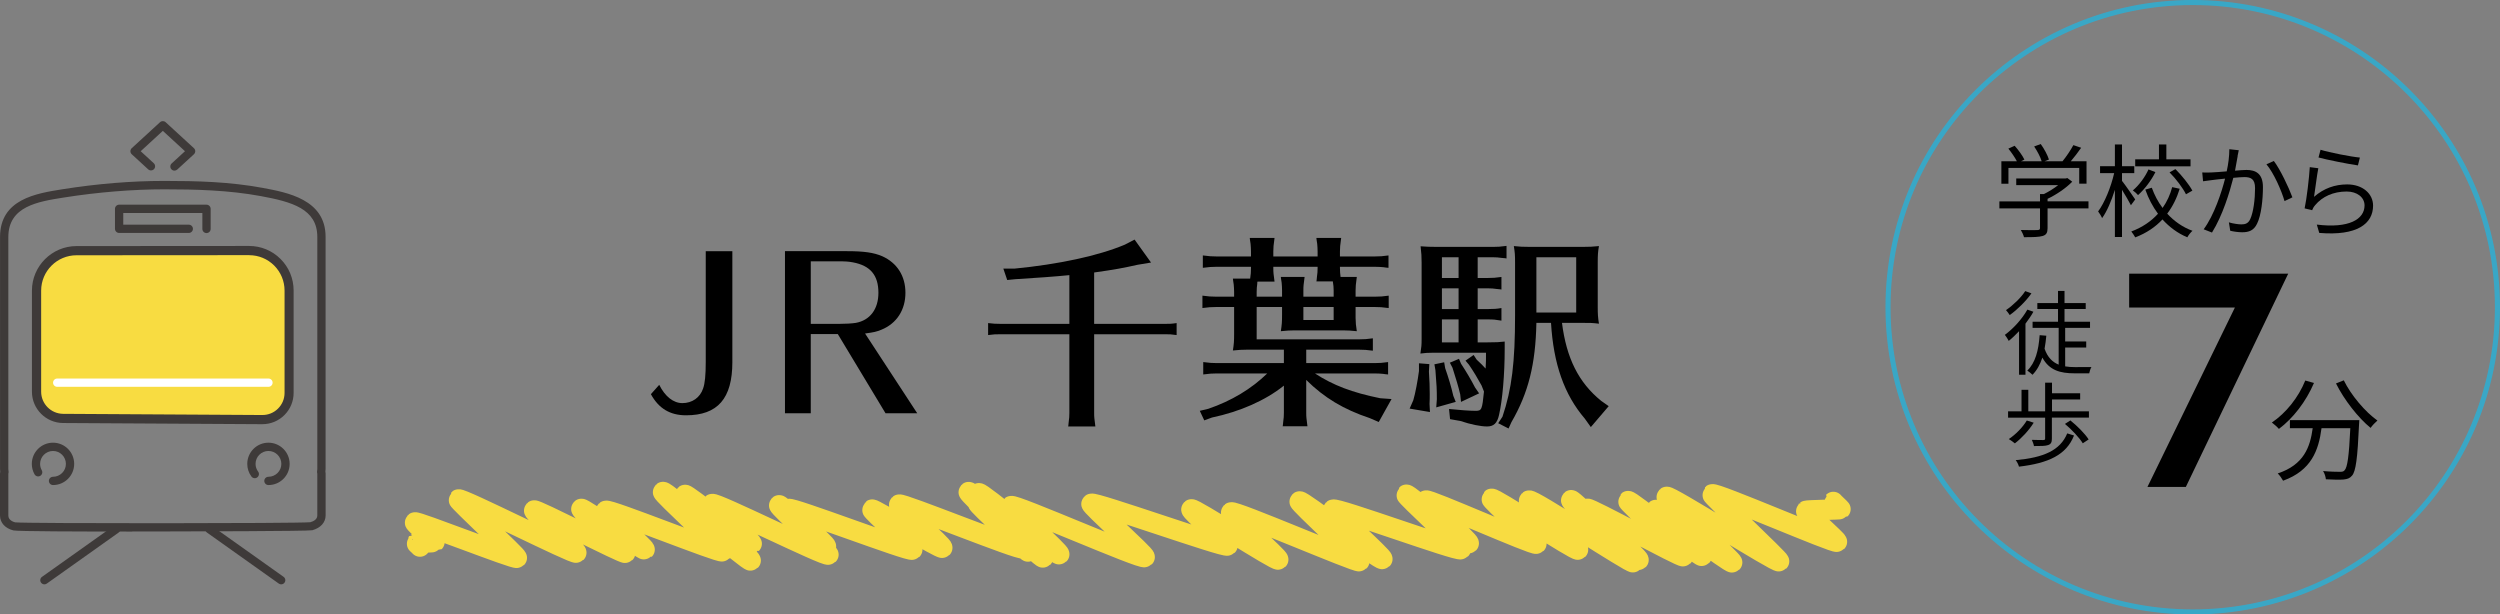 <?xml version="1.0" encoding="UTF-8"?>
<svg id="_レイヤー_2" data-name="レイヤー 2" xmlns="http://www.w3.org/2000/svg" viewBox="0 0 615.34 151.25">
  <rect x="0" y="0" width="615.34" height="151.25" fill="#808080" stroke="none"/>
  <defs>
    <style>
      .cls-1 {
        fill: #f8dc41;
      }

      .cls-2 {
        stroke: #f8dc41;
        stroke-linecap: round;
        stroke-linejoin: round;
        stroke-width: 5px;
      }

      .cls-2, .cls-3 {
        fill: none;
      }

      .cls-4 {
        fill: #3e3a39;
      }

      .cls-5 {
        fill: #fff;
      }

      .cls-3 {
        stroke: #39a7c6;
        stroke-miterlimit: 10;
        stroke-width: 1.25px;
      }
    </style>
  </defs>
  <g id="_レイヤー_1-2" data-name="レイヤー 1">
    <g>
      <g>
        <path d="M180.26,89.12c0,8.95-3.6,13.1-11.4,13.1-3.95,0-6.75-1.7-8.65-5.2l2.05-2.3c1.45,2.9,3.5,4.5,5.7,4.5,2.4,0,4.35-1.35,5.1-3.6.45-1.25.65-3.3.65-6.5v-27.3h6.55v27.3Z"/>
        <path d="M217.96,101.72l-11.75-19.5h-6.65v19.5h-6.35v-39.9h15.2c4.3,0,6.65.35,8.75,1.25,3.65,1.65,5.7,4.85,5.7,9s-2.1,7.55-5.95,9.1c-1.25.5-1.75.6-3.85.9h-.15l12.85,19.65h-7.8ZM206.41,79.72c1.7,0,3.3-.1,4.25-.25,3.5-.65,5.55-3.4,5.55-7.4,0-4.35-2-6.7-6.3-7.5-1.1-.2-1.7-.25-3.85-.25h-6.5v15.4h6.85Z"/>
        <path d="M269.31,79.72h17c1.5,0,1.95,0,3.3-.2v2.95c-1.5-.2-1.6-.2-2.95-.2h-17.35v19.4c0,1.1.05,1.3.3,3.3h-6.7l.05-.25.1-1c.1-.65.15-1.25.15-2.05v-19.4h-16.7c-1.5,0-1.85,0-3.3.2v-2.95c1.2.15,1.9.2,3.3.2h16.7v-12c-3.45.35-8.4.7-13.3,1l-2,.2-.95-2.8h2.7c10.85-1.05,20.65-3.15,27.2-5.9l2.4-1.25,4.05,5.65-3.3.55c-3.6.8-5.4,1.15-10.7,1.9v12.65Z"/>
        <path d="M329.81,65.97c0,.75.05,1.45.15,2.2h4c-.25,1.95-.3,2.25-.3,3.3v1.55h4.85c1.2,0,1.85-.05,3.3-.25v3.05l-.5-.05c-1.15-.15-1.6-.2-2.8-.2h-4.85v2.7c0,.95.1,2.1.3,3.25-1.65-.15-2.1-.2-3.3-.2h-12.15c-1.1,0-1.6.05-3.25.2.25-1.65.3-2.25.3-4.15v-1.8h-6.25v7.95h25.3c1.25,0,1.8-.05,3.3-.25v3.05c-1.7-.2-1.95-.25-3.3-.25h-13.1v3.3h16.85c1.15,0,1.9-.05,3.3-.25v3.05l-.55-.05-.7-.1c-.55-.05-1.2-.1-2.05-.1h-14.7c4.45,2.9,9.15,4.7,16.05,6.1l2.8.2-3.15,5.65-2.2-.95c-6.45-2.15-11.2-5-15.65-9.4v8.1c0,1.1.05,1.3.3,3.3h-6.1l.05-.25.1-1c.1-.65.15-1.25.15-2.05v-6.7c-4.55,3.65-10.8,6.4-17.7,7.85l-1.9.7-1.1-2.35,2.1-.5c5.7-1.95,10.6-4.9,14.5-8.7h-12.45c-1.2,0-1.7.05-3.3.25v-3.05c1.55.2,2.2.25,3.3.25h16.55v-3.3h-9.1c-1.25,0-2,.05-3.45.2.25-1.65.3-2.25.3-4.15v-6.55h-4.5c-1.2,0-1.75.05-3.3.25v-3.05c1.45.2,2.2.25,3.3.25h4.5v-1.15c0-.65-.05-1.25-.1-1.85l-.15-1-.05-.45h4.25c.15-1.1.2-1.55.2-2.55v-.35h-8.55c-1.2,0-1.7.05-3.3.25v-3.05c1.55.2,2.2.25,3.3.25h8.55v-1.25c0-.65-.05-1.25-.1-1.85l-.15-1-.05-.45h6.1c-.25,1.9-.3,2.25-.3,3.3v1.25h10.9v-1.25c0-.65-.05-1.25-.1-1.85l-.15-1-.05-.45h6.1c-.25,1.9-.3,2.25-.3,3.3v1.25h8.65c1.15,0,1.9-.05,3.3-.25v3.05l-.55-.05-.7-.1c-.55-.05-1.2-.1-2.05-.1h-8.65v.3ZM313.41,65.67v.35c0,1.1.05,1.4.3,3.3h-4.2l-.05.25v.25c-.1.75-.15,1.25-.15,2.05v1.15h6.25v-1.55c0-.7-.05-1.3-.1-1.9l-.15-.95-.05-.45h5.85c-.25,1.95-.3,2.15-.3,3.3v1.55h7.45v-1.55c0-.8-.05-1.15-.2-2.2h-4.05l.05-.25.1-1c.1-.65.15-1.25.15-2.05v-.3h-10.9ZM328.26,75.57h-7.45v3.2h7.45v-3.2Z"/>
        <path d="M351.81,89.62l-.1,1.85c.15,2.4.2,3.65.2,5.55,0,.8,0,1.4-.05,2.4l.1,2-5-.85.9-2.05c.5-1.65,1.1-4.9,1.4-7.2v-1.9l2.55.2ZM363.71,68.42h2.55c1.2,0,1.85-.05,3.3-.25v3.1l-.25-.05-1-.1c-.6-.1-1.25-.15-2.05-.15h-2.55v5.1h2.55c1.45,0,2.15-.05,3.3-.25v3.1c-1.55-.25-1.9-.3-3.3-.3h-2.55v5.65h2.45c2.15,0,2.9-.05,4.2-.2v1.75c0,6.4-.55,12.65-1.4,16.35-.45,2-1.3,2.8-2.95,2.8-1.55,0-4.05-.5-6.55-1.35l-2.55-.45-.25-2.5c2.45.25,5.05.45,6.55.45s1.6-.3,2.05-4.75l-.6-1.5c-.95-1.75-2-3.5-3.1-5.1l-.85-1,2-1.4.75,1.15c1.05,1,1.6,1.5,2.2,2.2.1-1.55.1-2.25.1-3.9h-13.05c-1.25,0-1.9.05-3.1.2.25-1.65.3-2,.3-3.6v-18.75c0-1.7-.05-2.15-.25-4.05,1.35.1,2.3.15,4.25.15h13.55c1.15,0,1.9-.05,3.35-.25v3.1l-.25-.05-1.05-.1c-.65-.1-1.25-.15-2.05-.15h-3.75v5.1ZM353.66,98.27c0-2.35-.05-3.5-.35-7.15l-.25-1.45,2.4-.5.25,1.45c.8,2.3,1.5,4.6,2,6.8l.6,1.5-4.8,1.35.15-2ZM359.01,68.42v-5.1h-4.1v5.1h4.1ZM359.01,70.97h-4.1v5.1h4.1v-5.1ZM354.91,78.62v5.65h4.1v-5.65h-4.1ZM359.41,97.07c-.45-1.9-1-3.75-1.9-6.55l-.65-1.25,2.25-.95.5,1.2c1.2,1.8,2.55,4.1,3.45,5.85l1,1.45-4.45,2.1-.2-1.85ZM389.41,60.77c1.85,0,2.6-.05,4.15-.2-.25,1.4-.3,2.25-.3,4.1v10.9c0,1.7.05,2.6.3,4.1-1.75-.2-1.95-.2-4.15-.2h-4.95c1.1,8.7,4.1,14.7,9.65,19.2l1.85,1.3-4.4,5.15-1.5-2.1c-5.05-5.9-7.7-13.45-8.3-23.55h-3.6c-.2,10.15-1.95,17.2-6.15,24.45l-.7,1.55-2.55-1.3,1.05-1.6c2.3-6.8,3.1-13.35,3.1-25v-12.9c0-2.05-.05-2.45-.3-4.1,1.45.15,2.15.2,4.1.2h12.7ZM378.16,63.32v13.6h9.8v-13.6h-9.8Z"/>
      </g>
      <g>
        <g>
          <path class="cls-1" d="M71.16,96.7v-25.19c0-5.43-4.41-9.84-9.85-9.84l-42.49.03c-5.43,0-9.83,4.41-9.83,9.84v24.87c0,3.62,2.92,6.56,6.54,6.58l49.01.29c3.65.02,6.62-2.93,6.62-6.58Z"/>
          <path class="cls-4" d="M64.58,104.41s-.03,0-.05,0l-49.01-.29c-4.23-.03-7.66-3.48-7.66-7.71v-24.87c0-6.04,4.92-10.96,10.96-10.97l42.49-.03h0c2.93,0,5.68,1.14,7.75,3.21,2.07,2.07,3.21,4.83,3.21,7.76v25.19c0,2.07-.81,4.01-2.27,5.47-1.46,1.45-3.38,2.24-5.43,2.24ZM61.32,62.8h0l-42.49.03c-4.8,0-8.7,3.91-8.7,8.71v24.87c0,2.99,2.43,5.43,5.42,5.45l49.01.29c1.46.01,2.84-.55,3.87-1.58,1.04-1.03,1.61-2.4,1.61-3.86v-25.19c0-2.33-.91-4.51-2.55-6.16-1.64-1.64-3.83-2.55-6.15-2.55Z"/>
        </g>
        <path class="cls-4" d="M13.05,119.39c-.56,0-1.02-.46-1.02-1.02s.46-1.02,1.02-1.02c1.75,0,3.17-1.42,3.17-3.17s-1.42-3.18-3.17-3.18-3.18,1.43-3.18,3.18c0,.55.14,1.08.41,1.56.28.49.1,1.11-.39,1.39-.49.28-1.11.1-1.39-.39-.44-.78-.67-1.66-.67-2.56,0-2.88,2.34-5.22,5.22-5.22s5.21,2.34,5.21,5.22-2.34,5.21-5.21,5.21Z"/>
        <path class="cls-4" d="M66.07,119.39c-.56,0-1.02-.46-1.02-1.02s.46-1.02,1.02-1.02c1.75,0,3.18-1.42,3.18-3.17s-1.43-3.18-3.18-3.18-3.17,1.43-3.17,3.18c0,.69.22,1.34.63,1.89.34.45.24,1.09-.21,1.43-.45.34-1.09.24-1.43-.21-.68-.91-1.03-1.98-1.03-3.11,0-2.88,2.34-5.22,5.21-5.22s5.22,2.34,5.22,5.22-2.34,5.21-5.22,5.21Z"/>
        <path class="cls-4" d="M50.83,57.37c-.56,0-1.02-.46-1.02-1.02v-3.93h-19.47v2.88h16.13c.56,0,1.02.46,1.02,1.02s-.46,1.02-1.02,1.02h-17.15c-.56,0-1.02-.46-1.02-1.02v-4.92c0-.56.46-1.02,1.02-1.02h21.51c.56,0,1.02.46,1.02,1.02v4.95c0,.56-.46,1.02-1.02,1.02Z"/>
        <g>
          <path class="cls-4" d="M10.93,143.83c-.32,0-.63-.15-.83-.43-.33-.46-.22-1.1.24-1.42l17.68-12.56c.46-.33,1.1-.22,1.42.24.33.46.22,1.1-.24,1.42l-17.68,12.56c-.18.13-.39.19-.59.19Z"/>
          <path class="cls-4" d="M69.21,143.83c-.2,0-.41-.06-.59-.19l-17.68-12.56c-.46-.33-.57-.96-.24-1.42.33-.46.96-.57,1.42-.24l17.68,12.56c.46.33.57.96.24,1.42-.2.28-.51.43-.83.43Z"/>
        </g>
        <path class="cls-5" d="M66.07,95.21H14.08c-.56,0-1.02-.46-1.02-1.02s.46-1.02,1.02-1.02h52c.56,0,1.02.46,1.02,1.02s-.46,1.02-1.02,1.02Z"/>
        <path class="cls-4" d="M32.56,130.84c-12.86,0-28.29-.05-29.24-.28C1.27,130.06,0,128.66,0,126.89v-10.33c0-.19.03-.35.06-.46-.03-.19-.05-.4-.05-.64v-57.13c0-9.31,8.89-10.72,15.38-11.75,8.57-1.36,17-2.05,25.06-2.05s16.02.21,24.12,1.7c6.2,1.15,15.57,2.88,15.57,12.05v57.13c0,.25-.02.48-.05.68.03.1.06.25.06.42v10.34c0,1.73-1.23,3.1-3.28,3.66,0,0,0,0,0,0-.91.24-30.57.29-36.51.3-2.36,0-5.01,0-7.78,0ZM76.59,129.55h0,0ZM3.77,128.57c2.33.31,69.31.28,72.61-.03.8-.23,1.72-.7,1.72-1.67v-10.28c-.02-.07-.05-.17-.06-.29-.01-.08-.01-.17,0-.25l.02-.17c.02-.17.04-.31.04-.44,0,0,0-57.12,0-57.13,0-6.91-6.29-8.64-13.9-10.04-7.94-1.47-16.11-1.67-23.75-1.67s-16.27.68-24.74,2.02c-6.4,1.01-13.66,2.16-13.66,9.73v57.13c0,.12.02.25.04.4l.02.16c.01.1.01.19,0,.29-.01.09-.04.17-.06.26,0,.01,0,.02,0,.03v10.29c0,1.11,1.19,1.54,1.73,1.68Z"/>
        <path class="cls-4" d="M42.94,42c-.28,0-.55-.11-.75-.33-.38-.41-.35-1.06.06-1.44l3.28-3.01-5.45-5.01-5.45,5.01,3.22,2.96c.41.38.44,1.03.06,1.44-.38.41-1.03.44-1.44.06l-4.04-3.71c-.21-.19-.33-.47-.33-.75s.12-.56.33-.75l6.96-6.39c.39-.36.99-.36,1.38,0l6.96,6.39c.21.19.33.47.33.75s-.12.56-.33.75l-4.1,3.76c-.2.18-.44.27-.69.27Z"/>
      </g>
      <path class="cls-2" d="M103.37,134.54c.05-.05-.88-.79-.84-.84.09-.09,4.33-.21,4.42-.3.16-.16-5.01-4.64-4.82-4.82.4-.4,24.64,9.17,25.09,8.72.27-.27-14.63-14.11-14.37-14.37.55-.55,28.49,13.61,29.01,13.1.31-.31-10.72-10.05-10.39-10.39.38-.38,22.08,10.78,22.43,10.43.28-.28-11.14-10.5-10.82-10.82.36-.36,15.32,10.28,15.59,10.01s-9.89-9.18-9.53-9.53c.6-.6,28.11,10.51,28.65,9.97.3-.3-14.94-14.28-14.61-14.61.5-.5,21.15,17.34,21.6,16.88.35-.35-16.49-15.84-16.16-16.16.36-.36,16.1,12.31,16.41,12.01.28-.28-10.07-9.44-9.76-9.76.62-.62,28.03,13.07,28.65,12.45.25-.25-12.45-11.84-12.15-12.15s11.24,10.44,11.54,10.13-9.49-8.93-9.21-9.21c.6-.6,29.85,10.61,30.45,10.01.31-.31-10.15-9.6-9.87-9.87.29-.29,16.87,9.8,17.26,9.41.36-.36-10.94-10.32-10.63-10.63.53-.53,29.88,11.43,30.53,10.78.25-.25-11.44-10.87-11.16-11.16.27-.27,12.1,12.25,12.4,11.95.27-.27-14.99-14.33-14.66-14.66.4-.4,17.91,16.54,18.33,16.12.32-.32-16.11-15.55-15.83-15.83.5-.5,19.37,15.48,19.81,15.03.36-.36-12.14-11.58-11.86-11.86.65-.65,32.18,13.25,32.88,12.55.35-.35-13.46-12.77-13.12-13.12.61-.61,32.9,10.9,33.52,10.28.33-.33-9.28-8.54-8.91-8.91.47-.47,20.92,12.84,21.39,12.36.34-.34-11.97-11.25-11.61-11.61.64-.64,31.08,12.51,31.57,12.02.28-.28-15.03-14.4-14.72-14.72.5-.5,19.87,14.69,20.39,14.18.37-.37-12.46-11.85-12.15-12.15.67-.67,30.8,10.39,31.46,9.73.31-.31-13.7-13.15-13.42-13.42.4-.4,15.05,12.3,15.37,11.97.36-.36-10.79-10.27-10.53-10.53.5-.5,26.66,11.15,27.18,10.63.32-.32-11.35-10.78-11.06-11.06.49-.49,20.83,13,21.31,12.52.36-.36-12.44-11.72-12.08-12.08.62-.62,25.22,15.65,25.67,15.2.27-.27-15.67-14.93-15.3-15.3.32-.32,16.2,15.1,16.6,14.71.36-.36-12.93-12.25-12.59-12.59.4-.4,23.2,12.08,23.59,11.69.35-.35-13.85-13.33-13.59-13.59.45-.45,17.82,13.85,18.17,13.5.26-.26-11.64-11.01-11.32-11.32s18.39,13.32,18.79,12.92c.27-.27-16.45-15.83-16.14-16.14.56-.56,27.18,16.38,27.69,15.87.27-.27-16.75-16.24-16.49-16.49.63-.63,30.21,12.2,30.73,11.68.23-.23-7.88-7.36-7.62-7.62.18-.18,8.36-.29,8.49-.42.04-.04-1.81-1.73-1.77-1.77"/>
      <g>
        <circle class="cls-3" cx="539.71" cy="75.62" r="75"/>
        <path d="M524.06,67.36h39.15l-25.2,52.5h-9.45l21.53-44.17h-26.03v-8.33Z"/>
        <path d="M569.55,94.27c-1.98,4.62-5.17,8.72-8.63,11.3-.36-.44-1.24-1.21-1.73-1.57,3.46-2.34,6.52-6.13,8.22-10.34l2.14.6ZM580.71,103.43s-.03.71-.06.99c-.38,8.44-.8,11.6-1.73,12.65-.58.69-1.15.85-2.12.96-.91.08-2.61.03-4.32-.06-.05-.6-.3-1.43-.69-2.03,1.79.17,3.49.19,4.12.19.58,0,.91-.05,1.16-.36.71-.69,1.1-3.44,1.43-10.37h-7.09c-.71,5.42-2.47,10.39-9.46,12.92-.28-.52-.85-1.35-1.32-1.79,6.46-2.14,7.97-6.49,8.61-11.14h-5.61v-1.98h17.08ZM576.89,93.61c1.79,3.68,5.31,7.81,8.28,9.9-.52.44-1.29,1.24-1.68,1.81-3.02-2.45-6.49-6.87-8.52-10.94l1.92-.77Z"/>
        <g>
          <path d="M514.05,51.29h-10.07v4.87c0,1.1-.3,1.65-1.2,1.92s-2.32.3-4.6.3c-.12-.52-.5-1.3-.78-1.77,1.9.05,3.6.05,4.07.02.53-.02.65-.15.65-.52v-4.82h-10v-1.72h10v-1.8h.95c1.22-.6,2.5-1.4,3.52-2.2h-10.32v-1.65h12.2l.38-.1,1.2.9c-1.55,1.6-3.87,3.17-6.07,4.22v.62h10.07v1.72ZM494.38,45.22h-1.77v-5.52h3.82c-.47-.92-1.35-2.2-2.1-3.12l1.55-.7c.92,1.02,1.95,2.45,2.4,3.4l-.85.42h5.1c-.3-1.05-1.1-2.55-1.85-3.65l1.62-.6c.85,1.17,1.7,2.77,2.02,3.82l-1.08.42h4.42c.95-1.15,2.05-2.8,2.67-3.97l1.92.65c-.78,1.12-1.7,2.32-2.55,3.32h3.87v5.52h-1.8v-3.87h-17.42v3.87Z"/>
          <path d="M524.5,50.52c-.42-.85-1.4-2.5-2.2-3.8v11.62h-1.75v-11.62c-.85,2.72-1.97,5.35-3.15,6.97-.2-.5-.65-1.22-.98-1.65,1.58-2.1,3.17-6,3.95-9.42h-3.47v-1.72h3.65v-5.35h1.75v5.35h3.02v1.72h-3.02v1.9c.75.92,2.77,3.85,3.25,4.57l-1.05,1.42ZM536.5,46.47c-.7,2.25-1.7,4.32-3.07,6.12,1.72,1.87,3.82,3.35,6.22,4.22-.42.35-1.02,1.1-1.27,1.6-2.35-.98-4.4-2.5-6.12-4.4-1.72,1.85-3.95,3.37-6.7,4.42-.22-.4-.67-1.1-.97-1.45,2.72-1.02,4.9-2.52,6.57-4.37-1.3-1.75-2.35-3.75-3.12-5.95l1.6-.45c.65,1.8,1.52,3.47,2.65,4.97,1.1-1.55,1.87-3.27,2.37-5.12l1.85.4ZM530.52,42.37c-1.02,2.05-2.62,4.17-4.27,5.65-.28-.35-.88-.88-1.28-1.15,1.58-1.32,3.07-3.4,3.85-5.17l1.7.67ZM539.17,40.94h-13.62v-1.72h5.85v-3.67h1.82v3.67h5.95v1.72ZM535.45,41.62c1.6,1.6,3.37,3.8,4.17,5.3l-1.57.9c-.72-1.47-2.42-3.77-4.05-5.4l1.45-.8Z"/>
          <path d="M550.77,38.44c-.15.72-.38,2.2-.65,3.57,1.17-.1,2.22-.18,2.82-.18,2.22,0,4.05.85,4.05,4.22,0,2.97-.4,6.95-1.45,9.02-.8,1.67-2.02,2.1-3.65,2.1-.95,0-2.15-.17-2.95-.37l-.33-2.07c1.05.32,2.37.5,3.07.5.92,0,1.67-.2,2.17-1.27.8-1.7,1.2-4.95,1.2-7.65,0-2.3-1.07-2.72-2.65-2.72-.6,0-1.6.08-2.7.18-.92,3.6-2.62,9.25-5.25,13.47l-2.05-.8c2.55-3.42,4.42-9.12,5.27-12.47-1.33.12-2.52.27-3.17.35-.57.07-1.6.2-2.25.3l-.2-2.17c.78.05,1.42.02,2.22,0,.83-.02,2.3-.15,3.8-.27.4-1.8.65-3.75.65-5.45l2.32.25c-.1.45-.2,1-.3,1.47ZM564.25,48.57l-1.95.92c-.73-2.57-2.67-6.97-4.45-9.05l1.82-.82c1.55,2.02,3.72,6.62,4.57,8.95Z"/>
          <path d="M569.58,48.44c2.4-2.1,5.15-3.05,8.15-3.05,3.82,0,6.37,2.3,6.37,5.22,0,4.47-3.95,7.5-13.25,6.72l-.6-2.05c7.9.98,11.75-1.3,11.75-4.72,0-2-1.85-3.42-4.4-3.42-3.3,0-6,1.25-7.75,3.35-.37.42-.6.85-.75,1.25l-1.85-.45c.5-2.27,1.12-7.52,1.27-10.15l2.1.27c-.35,1.7-.78,5.42-1.05,7.02ZM580.85,38.79l-.48,1.92c-2.37-.33-7.8-1.42-9.7-1.95l.5-1.9c2.15.67,7.47,1.72,9.67,1.92Z"/>
        </g>
        <g>
          <path d="M500.5,76.72c-.54.99-1.24,1.98-1.96,2.95v12.56h-1.58v-10.71c-.83.88-1.69,1.71-2.54,2.39-.16-.34-.65-1.13-.95-1.49,2.05-1.51,4.21-3.85,5.54-6.21l1.49.52ZM500,72.22c-1.33,1.89-3.44,3.98-5.33,5.33-.23-.34-.63-.92-.92-1.22,1.73-1.17,3.74-3.11,4.73-4.68l1.53.56ZM508.31,90.18c.77.13,1.6.18,2.45.18.54,0,3.24,0,4.01-.02-.25.41-.45,1.13-.54,1.55h-3.58c-3.56,0-6.23-.72-7.95-3.87-.56,1.69-1.33,3.11-2.43,4.23-.25-.27-.92-.79-1.28-1.04,1.98-1.89,2.77-4.93,3.04-8.71l1.64.13c-.09,1.13-.25,2.18-.43,3.2.74,2.14,1.96,3.31,3.47,3.92v-9.05h-6.42v-1.51h6.26v-3.13h-5.09v-1.46h5.09v-2.99h1.6v2.99h5.22v1.46h-5.22v3.13h6.28v1.51h-6.12v3.35h5.18v1.49h-5.18v4.64Z"/>
          <path d="M514.16,101.23v1.55h-9.12v5.18c0,.88-.2,1.33-.9,1.58-.67.25-1.78.25-3.51.25-.07-.47-.32-1.06-.52-1.53,1.31.05,2.48.05,2.84.05.34-.02.43-.09.43-.38v-5.13h-9.12v-1.55h3.31v-5.31h1.67v5.31h4.14v-7.07h1.69v2.61h6.93v1.53h-6.93v2.93h9.09ZM500.57,104.04c-1.19,1.91-3.02,3.85-4.64,5.09-.31-.27-1.06-.81-1.49-1.06,1.69-1.13,3.38-2.84,4.43-4.57l1.69.54ZM510.49,107.19c-1.87,4.77-6.28,6.82-13.55,7.67-.13-.52-.47-1.19-.81-1.6,6.89-.63,10.96-2.39,12.69-6.59l1.67.52ZM509.59,103.48c1.69,1.35,3.62,3.29,4.5,4.68l-1.44.95c-.81-1.33-2.72-3.38-4.39-4.77l1.33-.86Z"/>
        </g>
      </g>
    </g>
  </g>
</svg>